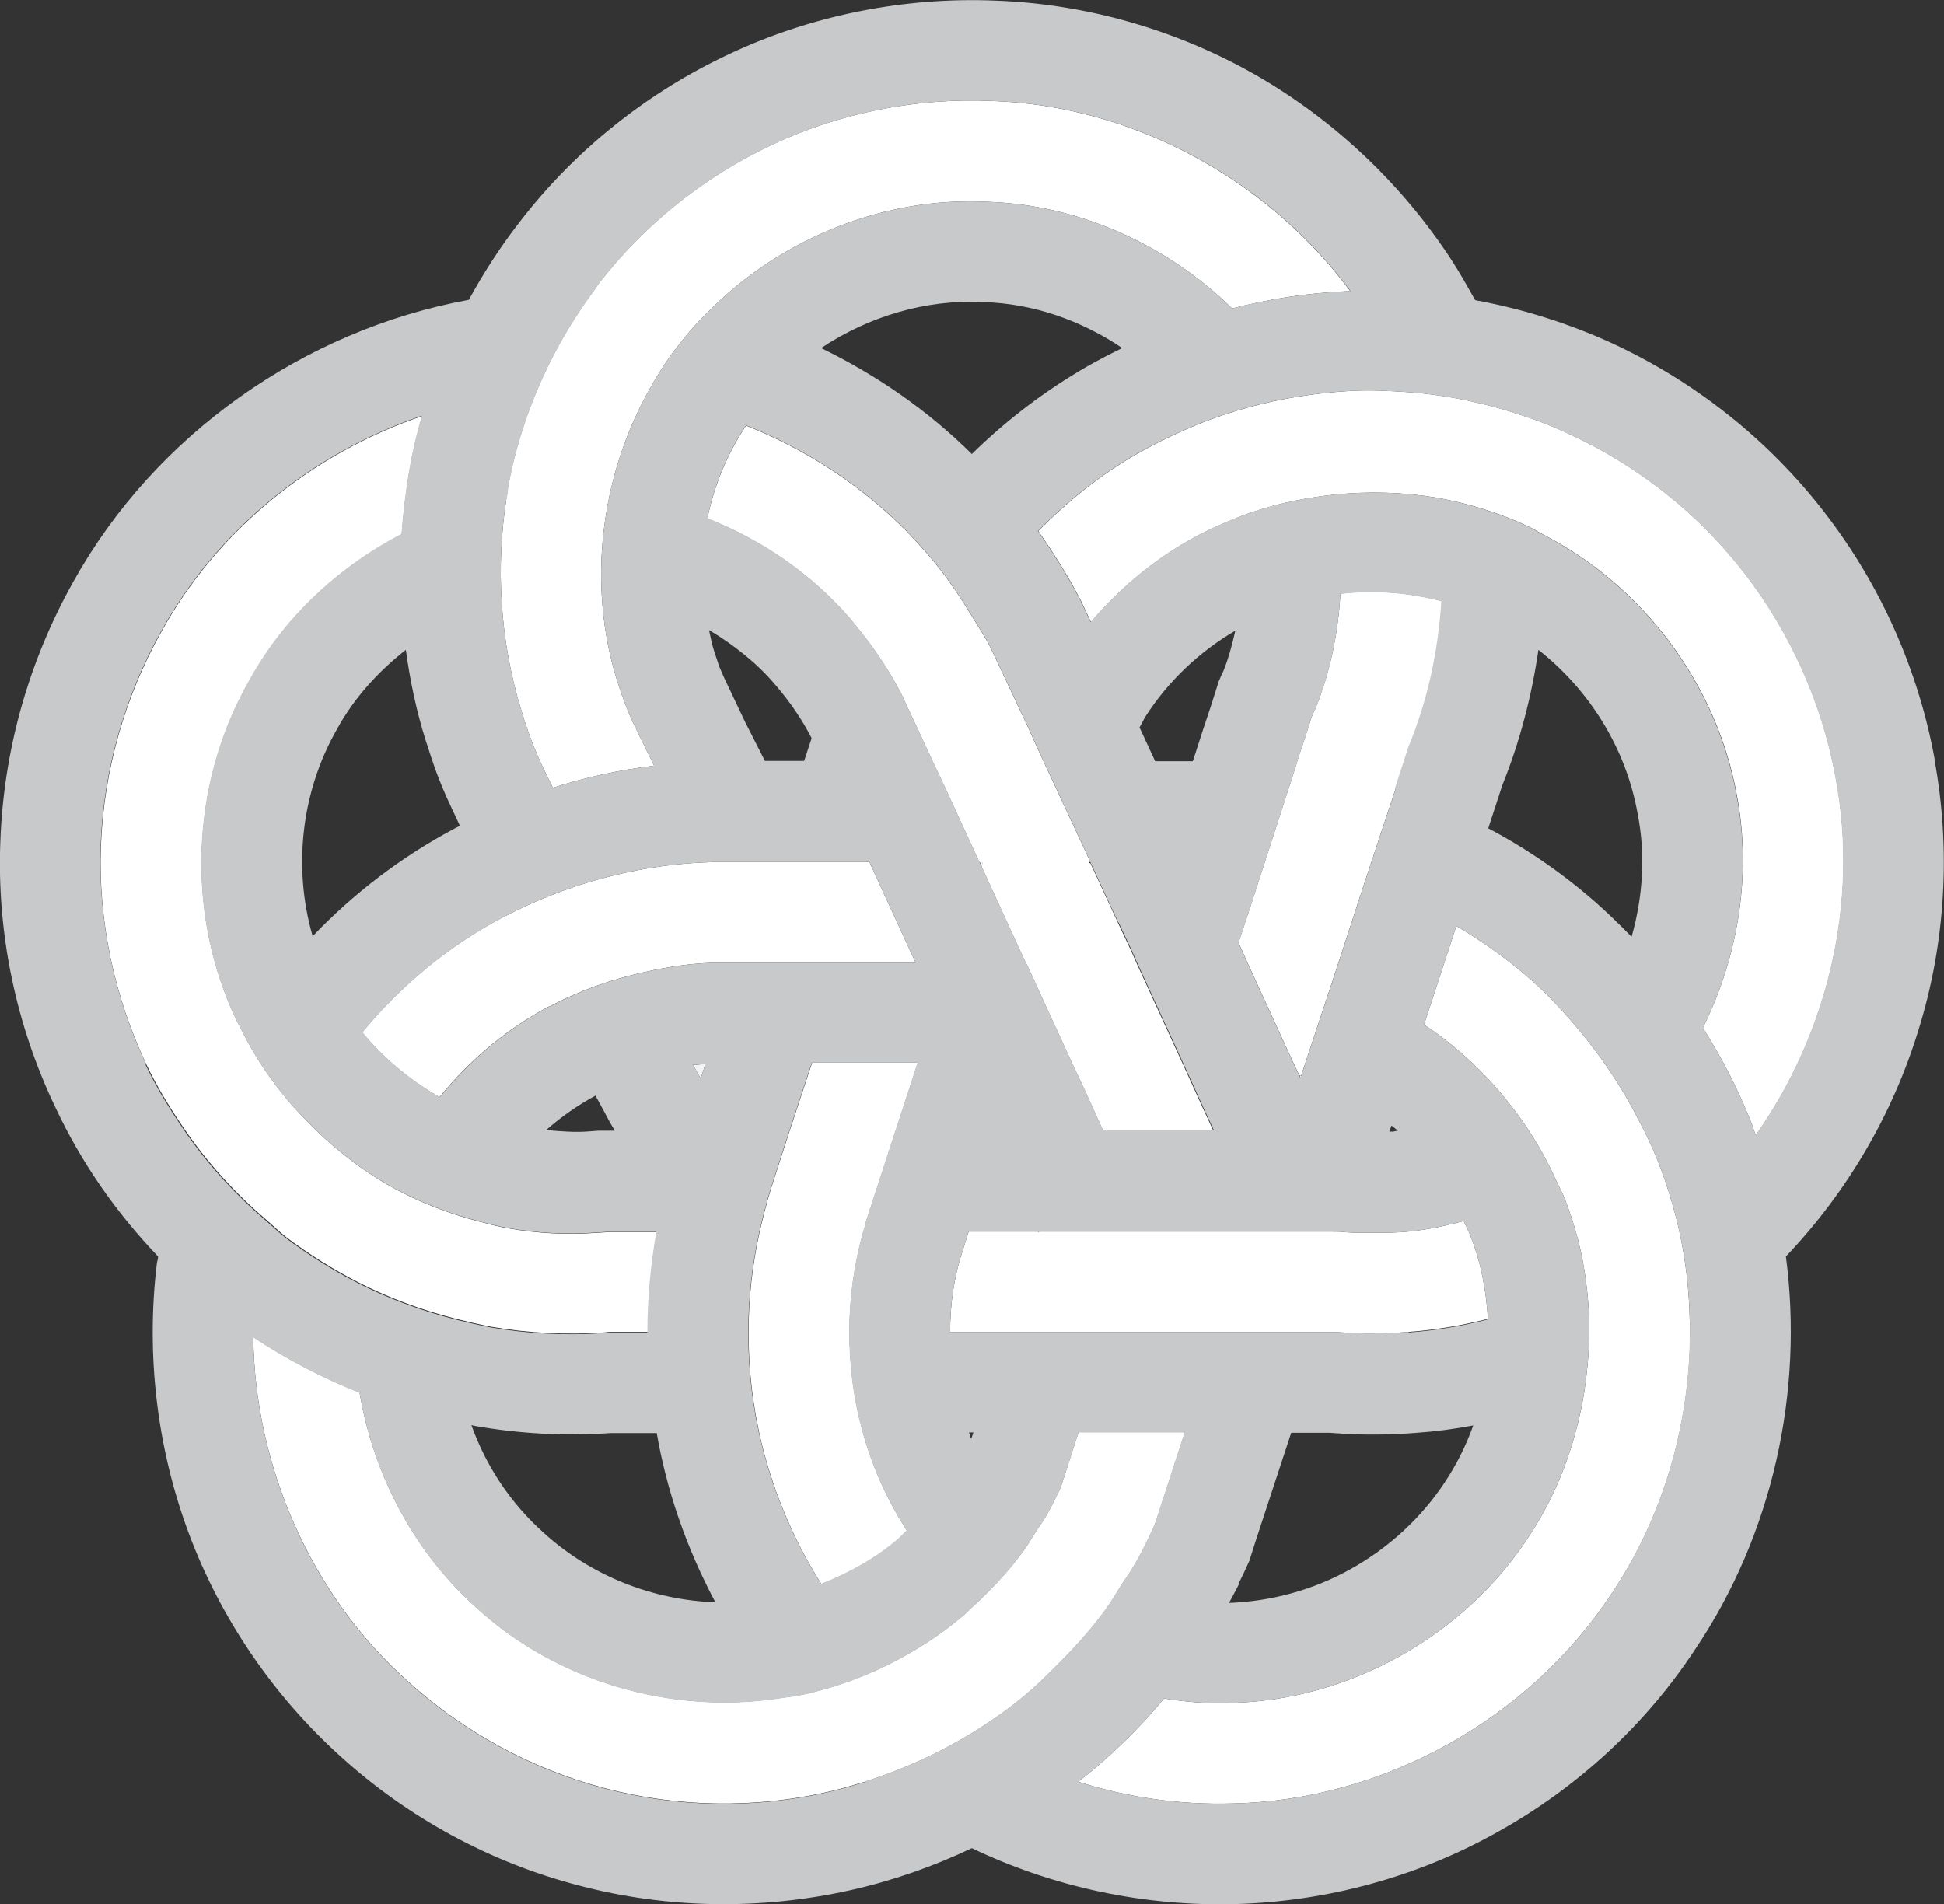 <?xml version="1.0" encoding="UTF-8"?><svg id="_レイヤー_2" xmlns="http://www.w3.org/2000/svg" viewBox="0 0 60.87 59.64"><rect x="0" y="0" width="60.87" height="59.64" fill="#333333" stroke="none"/><defs><style>.cls-1{fill:none;}.cls-2{fill:#f4f4f4;}.cls-3{fill:#c8c9ca;}.cls-4{fill:#fff;}</style></defs><g id="text"><path class="cls-1" d="M30.48,44.86l-.07.2c-.03-.06-.04-.13-.07-.2h.14Z"/><path class="cls-1" d="M38.67,19.73c-.1.45-.22.9-.4,1.33l-.12.28-.12.38-.12.38-.25.75-.32.99h-1.18l-.49-1.07c.07-.11.12-.23.18-.33.71-1.11,1.69-2.04,2.82-2.7Z"/><path class="cls-1" d="M22.4,50.18c-1.97-.07-3.9-.83-5.38-2.18-1.02-.91-1.8-2.08-2.26-3.37.03,0,.05.02.08.02,1.4.25,2.84.33,4.27.23h.11s1.34,0,1.34,0c.32,1.86.95,3.65,1.84,5.32Z"/><path class="cls-1" d="M14.4,25.87c-.06.04-.13.06-.19.1-1.65.88-3.14,2.02-4.42,3.36-.62-2.15-.36-4.52.76-6.48.53-.97,1.28-1.8,2.16-2.49.13.96.33,1.91.62,2.83.11.34.22.68.34,1.01.13.34.25.64.45,1.07l.28.6Z"/><path class="cls-1" d="M25.41,23.12h0s-.23.71-.23.71h-1.23l-.62-1.22-.64-1.35s-.11-.24-.17-.39c-.05-.16-.11-.32-.16-.48-.07-.21-.11-.44-.16-.66.77.46,1.5,1.03,2.08,1.72.44.51.82,1.07,1.13,1.66Z"/><path class="cls-1" d="M35.14,10.9c-.37.18-.74.37-1.09.57-1.32.76-2.53,1.68-3.62,2.75-1.37-1.36-2.98-2.47-4.72-3.32,1.49-.99,3.27-1.53,5.07-1.44,1.56.04,3.07.57,4.36,1.44Z"/><path class="cls-1" d="M43.78,35.41c-.05,0-.11.02-.16.03-.04,0-.08,0-.12,0l.07-.19c.07.05.14.11.21.17Z"/><polygon class="cls-1" points="21.82 34.16 21.41 35.41 19.97 35.41 21.82 34.16"/><path class="cls-1" d="M51.08,29.33c-.34-.35-.7-.7-1.07-1.03-1.04-.92-2.18-1.71-3.41-2.36l.44-1.35c.55-1.36.92-2.79,1.13-4.24,1.61,1.27,2.75,3.1,3.11,5.15.25,1.27.16,2.59-.19,3.83Z"/><path class="cls-1" d="M19.25,35.41h-.11c-.13,0-.26,0-.4,0l-.27.02c-.46.04-.92,0-1.37-.04.48-.42.99-.78,1.55-1.08l.18.33c.13.23.19.38.42.76Z"/><path class="cls-1" d="M46.12,44.62c-.22.62-.52,1.22-.89,1.78-.74,1.12-1.76,2.06-2.95,2.72-1.16.65-2.47,1.01-3.81,1.06.11-.19.21-.39.32-.6.11-.22.23-.47.33-.7l.2-.63,1.11-3.38h1.2l.59.04c.71.03,1.43.02,2.15-.04.59-.04,1.18-.12,1.76-.23Z"/><path class="cls-4" d="M27.02,44.86c.3,1.09.77,2.13,1.38,3.08-.1.09-.18.18-.27.26-.71.61-1.54,1.07-2.41,1.41-.92-1.45-1.58-3.07-1.95-4.75-.04-.23-.1-.46-.13-.69-.14-.82-.2-1.64-.2-2.46,0-1.06.12-2.11.35-3.15.11-.46.22-.91.36-1.36l.58-1.8.7-2.12h3.31s-.69,2.12-.69,2.12l-.9,2.76c-.04.12-.06.26-.11.39-.29,1.03-.44,2.09-.44,3.15s.13,2.13.42,3.15Z"/><path class="cls-4" d="M38.01,35.41h-3.47l-.57-1.26-.4-.85-.9-1.96-.52-1.14-.03-.04-1.39-3.03.04-.12h-.1l-1.16-2.52-.3-.63-.43-.93-.57-1.22c-.41-.79-.92-1.53-1.49-2.21-.03-.03-.04-.05-.07-.09-1.21-1.41-2.77-2.49-4.5-3.17.21-1.04.62-2.02,1.21-2.91,1.87.74,3.6,1.87,5.03,3.31.22.23.44.47.65.71.52.6.97,1.25,1.38,1.93.2.33.41.64.59.99l1.18,2.51.18.4.32.7,1.43,3.07-.03.08h.05l.87,1.88.4.85.18.41,1.44,3.14.31.68.29.64.37.8Z"/><path class="cls-4" d="M54.98,35.56c-.04-.11-.08-.21-.11-.32-.42-1.07-.94-2.09-1.55-3.05,1.11-2.23,1.53-4.81,1.07-7.26-.62-3.49-2.94-6.59-6.09-8.2-.15-.08-.29-.17-.44-.24-.91-.43-1.87-.72-2.85-.9-1.07-.18-2.15-.21-3.22-.1-1.05.11-2.09.34-3.07.73-.52.21-1.04.44-1.52.72-1.15.66-2.18,1.53-3.04,2.54l-.33-.7c-.39-.75-.84-1.46-1.32-2.15.93-.94,1.97-1.78,3.12-2.43.61-.35,1.25-.65,1.9-.92,1.01-.4,2.06-.69,3.13-.86.55-.09,1.11-.15,1.67-.18.59-.03,1.17,0,1.76.04,1.21.09,2.42.34,3.57.73.52.17,1.03.37,1.51.6,2.14.99,4.03,2.49,5.47,4.36,1.44,1.87,2.42,4.07,2.84,6.38.74,3.87-.23,7.99-2.5,11.2Z"/><path class="cls-4" d="M28.66,30.15h-1.53s-4.62,0-4.62,0c-.78,0-1.56.12-2.32.29-1.04.23-2.05.58-2.98,1.08,0,0-.02,0-.02,0-1.33.7-2.48,1.68-3.43,2.84-.92-.53-1.75-1.21-2.42-2.03,1.21-1.46,2.68-2.69,4.36-3.58.04-.02.07-.04.1-.05.94-.49,1.93-.88,2.94-1.16,1.07-.3,2.17-.48,3.27-.53.15,0,.31-.02.46-.02h4.75l.15.33,1.3,2.83Z"/><path class="cls-2" d="M22.09,33.32l-.15.45c-.1-.16-.17-.29-.24-.42.13,0,.26-.02.39-.03Z"/><path class="cls-2" d="M40.75,33.7l-.02.07-.04-.09s.04,0,.06.02Z"/><path class="cls-4" d="M42.29,9.12h-.11c-1.22.05-2.43.24-3.6.54-2.04-2-4.81-3.25-7.67-3.34-3.19-.16-6.37,1.11-8.63,3.34-.38.36-.73.75-1.05,1.17-.4.5-.73,1.05-1.03,1.61-.51.96-.88,1.98-1.11,3.05-.22,1.03-.31,2.09-.25,3.13.05.92.21,1.84.49,2.72.13.42.31.9.48,1.27l.67,1.37c-1.07.13-2.14.36-3.17.69l-.35-.72c-.27-.59-.46-1.11-.63-1.68-.34-1.1-.55-2.25-.62-3.41-.07-1.08-.02-2.17.15-3.26.02-.1.03-.2.04-.31.18-1.02.48-2.02.88-2.99.47-1.13,1.07-2.2,1.8-3.18.05-.07.1-.15.15-.22,1.43-1.86,3.32-3.37,5.45-4.37,2.13-1,4.51-1.47,6.86-1.37,4.39.14,8.63,2.43,11.24,5.96Z"/><path class="cls-4" d="M20.57,38.56c-.18,1.04-.28,2.09-.28,3.15h-1.09c-.11,0-.14,0-.3.02-1.17.08-2.36.02-3.52-.18-.37-.07-.74-.16-1.11-.25-1.06-.27-2.09-.65-3.05-1.14-.78-.4-1.53-.87-2.24-1.4-.22-.17-.41-.36-.62-.54-.93-.79-1.76-1.69-2.46-2.68-.49-.7-.95-1.43-1.32-2.21-1-2.12-1.51-4.49-1.42-6.84.09-2.36.75-4.67,1.9-6.72,1.75-3.17,4.74-5.58,8.16-6.74-.17.57-.3,1.14-.4,1.72-.11.66-.19,1.32-.24,1.98-1.99,1.04-3.69,2.62-4.77,4.59-1.85,3.23-2,7.33-.38,10.68.04.08.09.15.12.23.52,1.05,1.2,2,2.01,2.83.75.78,1.6,1.47,2.54,2.02.92.53,1.9.92,2.92,1.18.3.08.6.16.9.21.92.16,1.84.21,2.76.14.1,0,.33-.03.48-.02h1.4Z"/><path class="cls-4" d="M37.1,44.86l-.78,2.4-.15.46c-.07.17-.15.33-.22.48-.13.27-.26.53-.41.78-.12.21-.26.41-.4.62-.18.28-.35.58-.55.85-.45.61-.95,1.16-1.49,1.7-.3.3-.6.6-.92.87-.55.47-1.14.88-1.74,1.25-1.05.64-2.17,1.15-3.33,1.52-.4.12-.79.24-1.2.33-2.29.52-4.71.48-6.98-.12-2.28-.6-4.4-1.76-6.14-3.33-3.05-2.71-4.81-6.74-4.86-10.8,1.05.7,2.17,1.28,3.33,1.74.43,2.56,1.7,4.98,3.64,6.72,2.53,2.33,6.13,3.37,9.51,2.85.27-.04.55-.07.81-.13.88-.2,1.73-.5,2.53-.89.85-.42,1.66-.93,2.39-1.55.1-.08.18-.18.28-.26.59-.54,1.14-1.12,1.61-1.76.15-.2.28-.43.42-.65.11-.17.23-.33.33-.51.11-.2.22-.4.32-.62.1-.18.13-.28.21-.53l.46-1.43h3.32Z"/><path class="cls-4" d="M46.6,41.3c-.82.21-1.65.35-2.49.41-.59.05-1.18.06-1.77.04l-.44-.03c-.11,0-.17,0-.28,0h-11.87c0-.87.12-1.74.4-2.57l.18-.58h2.18v.03s.03-.03.03-.03h9.08c.16,0,.36,0,.51.02l.33.02h0c.14,0,.27,0,.41,0,.33,0,.65,0,.98-.02.67-.04,1.33-.18,1.98-.35.07.16.15.3.21.46.33.83.5,1.73.55,2.62Z"/><path class="cls-2" d="M27.35,30.54s0,0,0,0c.01.02.02.03,0,0Z"/><path class="cls-4" d="M45.15,18.85c-.1,1.57-.43,3.11-1.03,4.56l-.42,1.29-.99,2.99-.98,3.01-.99,2.99s-.04-.02-.06-.02l-.18-.38-1.43-3.12-.29-.65.4-1.21.41-1.27.56-1.73.43-1.33.05-.18.25-.75.12-.37c.04-.16.12-.36.18-.47.47-1.15.72-2.38.79-3.62,1.06-.12,2.13-.04,3.16.23Z"/><polygon class="cls-2" points="30.78 26.99 30.74 27.12 30.68 26.99 30.78 26.99"/><path class="cls-4" d="M52.92,41.88c-.04,2.83-.86,5.64-2.44,8-2.59,3.95-7.15,6.5-11.87,6.6-1.64.05-3.28-.18-4.85-.68.15-.12.31-.24.45-.36.82-.69,1.57-1.44,2.24-2.25.68.11,1.37.17,2.07.14,3.71-.07,7.31-2.09,9.33-5.18.91-1.36,1.48-2.9,1.75-4.52.18-1.15.22-2.33.06-3.49-.11-.89-.34-1.77-.67-2.61-.07-.18-.16-.33-.23-.49-.43-.97-.99-1.87-1.66-2.68-.72-.87-1.57-1.65-2.51-2.27l1.01-3.09c.82.48,1.6,1.04,2.31,1.66.58.51,1.1,1.08,1.59,1.67.7.85,1.3,1.75,1.8,2.73.23.43.44.87.62,1.33.24.61.43,1.22.59,1.86.29,1.19.42,2.41.4,3.64Z"/><polygon class="cls-2" points="34.15 26.99 34.09 26.99 34.12 26.92 34.15 26.99"/><path class="cls-3" d="M60.58,23.79c-.51-2.8-1.69-5.47-3.45-7.74-1.74-2.26-4.04-4.09-6.63-5.29-1.37-.63-2.83-1.09-4.31-1.36-.23-.41-.46-.82-.71-1.21-1.55-2.39-3.67-4.41-6.14-5.83C36.86.94,34.02.12,31.17.02c-2.83-.12-5.73.45-8.31,1.66-2.6,1.21-4.88,3.04-6.61,5.3-.59.76-1.11,1.57-1.57,2.41-5.15.94-9.82,4.22-12.38,8.82C.9,20.7.11,23.5.01,26.37c-.11,2.86.49,5.73,1.72,8.3.81,1.73,1.9,3.3,3.22,4.68,0,.08-.03.15-.04.23-.34,2.83,0,5.74.99,8.41.99,2.67,2.65,5.11,4.77,7.02,2.1,1.91,4.68,3.32,7.46,4.04,2.76.73,5.69.77,8.48.15,1.31-.29,2.6-.74,3.82-1.32,2.57,1.23,5.42,1.83,8.27,1.75,2.84-.08,5.69-.85,8.18-2.25,2.49-1.38,4.65-3.36,6.22-5.76,2.4-3.58,3.38-8.02,2.82-12.27,1.91-2.01,3.34-4.44,4.15-7.09.85-2.72,1.02-5.67.5-8.48ZM15.87,15.6c.02-.1.03-.2.04-.31.18-1.02.48-2.02.88-2.99.47-1.13,1.07-2.2,1.8-3.18.05-.07.1-.15.15-.22,1.43-1.86,3.32-3.37,5.45-4.37,2.13-1,4.51-1.47,6.86-1.37,4.39.14,8.63,2.43,11.24,5.96h-.11c-1.22.05-2.43.24-3.6.54-2.04-2-4.81-3.25-7.67-3.34-3.19-.16-6.37,1.11-8.63,3.34-.38.36-.73.75-1.05,1.17-.4.5-.73,1.05-1.03,1.61-.51.96-.88,1.98-1.11,3.05-.22,1.03-.31,2.09-.25,3.13.05.92.21,1.84.49,2.72.13.42.31.9.48,1.27l.67,1.37c-1.07.13-2.14.36-3.17.69l-.35-.72c-.27-.59-.46-1.11-.63-1.68-.34-1.1-.55-2.25-.62-3.41-.07-1.08-.02-2.17.15-3.26ZM51.08,29.33c-.34-.35-.7-.7-1.07-1.03-1.04-.92-2.18-1.71-3.41-2.36l.44-1.35c.55-1.36.92-2.79,1.13-4.24,1.61,1.27,2.75,3.1,3.11,5.15.25,1.27.16,2.59-.19,3.83ZM43.78,35.41c-.05,0-.11.02-.16.03-.04,0-.08,0-.12,0l.07-.19c.07.05.14.11.21.17ZM38.79,49.58c.11-.22.23-.47.33-.7l.2-.63,1.11-3.38h1.2l.59.04c.71.03,1.43.02,2.15-.04.59-.04,1.18-.12,1.76-.23-.22.62-.52,1.22-.89,1.78-.74,1.12-1.76,2.06-2.95,2.72-1.16.65-2.47,1.01-3.81,1.06.11-.19.21-.39.32-.6ZM44.11,41.71c-.59.05-1.18.06-1.77.04l-.44-.03c-.11,0-.17,0-.28,0h-11.87c0-.87.12-1.74.4-2.57l.18-.58h2.18v.03s.03-.03.03-.03h9.08c.16,0,.36,0,.51.02l.33.02h0c.14,0,.27,0,.41,0,.33,0,.65,0,.98-.02.67-.04,1.33-.18,1.98-.35.07.16.15.3.21.46.33.83.5,1.73.55,2.62-.82.21-1.65.35-2.49.41ZM20.56,44.86c.32,1.86.95,3.65,1.84,5.32-1.97-.07-3.9-.83-5.38-2.18-1.02-.91-1.8-2.08-2.26-3.37.03,0,.05.02.08.02,1.4.25,2.84.33,4.27.23h.11s1.34,0,1.34,0ZM12.71,20.36c.13.96.33,1.91.62,2.83.11.34.22.68.34,1.01.13.34.25.64.45,1.06l.28.6c-.06.04-.13.06-.19.1-1.65.88-3.14,2.02-4.42,3.36-.62-2.15-.36-4.52.76-6.48.53-.97,1.28-1.8,2.16-2.49ZM15.7,28.75s.07-.04.1-.05c.94-.49,1.93-.88,2.94-1.16,1.07-.3,2.17-.48,3.27-.53.15,0,.31-.02.46-.02h4.75l.15.33,1.3,2.83h-1.53s-4.62,0-4.62,0c-.78,0-1.56.12-2.32.29-1.04.23-2.05.58-2.98,1.08,0,0-.02,0-.02,0-1.33.7-2.48,1.68-3.43,2.84-.92-.53-1.75-1.21-2.42-2.03,1.21-1.46,2.68-2.69,4.36-3.58ZM25.41,23.13l-.23.7h-1.23l-.62-1.22-.64-1.35s-.11-.24-.17-.39c-.05-.16-.11-.32-.16-.48-.07-.21-.11-.44-.16-.66.77.46,1.5,1.03,2.08,1.72.44.51.82,1.06,1.13,1.66h0ZM21.94,33.77c-.1-.16-.17-.29-.24-.42.13,0,.26-.02.39-.03l-.15.45ZM18.65,34.32l.18.33c.13.23.19.38.42.76h-.11c-.13,0-.26,0-.4,0l-.27.02c-.46.04-.92,0-1.37-.04.48-.42.99-.78,1.55-1.08ZM23.76,44.86c-.04-.23-.1-.46-.13-.69-.14-.82-.2-1.64-.2-2.46,0-1.06.12-2.11.35-3.15.11-.46.22-.91.36-1.36l.58-1.8.7-2.12h3.31s-.69,2.12-.69,2.12l-.9,2.76c-.04.12-.06.26-.11.39-.29,1.03-.44,2.09-.44,3.15s.13,2.13.42,3.15c.3,1.09.77,2.13,1.38,3.08-.1.09-.18.18-.27.26-.71.61-1.54,1.07-2.41,1.41-.92-1.45-1.58-3.07-1.95-4.75ZM30.34,44.86h.14l-.07.2c-.03-.06-.04-.13-.07-.2ZM43.7,24.71l-.99,2.99-.98,3.01-.99,2.99-.02.07-.04-.09-.18-.38-1.43-3.12-.29-.65.4-1.21.41-1.27.56-1.73.43-1.33.05-.18.25-.75.12-.37c.04-.16.12-.36.18-.47.47-1.15.72-2.38.79-3.62,1.06-.12,2.13-.04,3.16.23-.1,1.57-.43,3.11-1.03,4.56l-.42,1.29ZM38.28,21.06l-.12.28-.12.38-.12.38-.25.75-.32.99h-1.18l-.49-1.06c.07-.11.12-.23.18-.33.71-1.11,1.69-2.04,2.82-2.7-.1.45-.22.9-.4,1.33ZM35.02,28.88l.4.85.18.41,1.44,3.14.31.68.29.64.37.8h-3.47l-.57-1.26-.4-.85-.9-1.96-.52-1.14-.03-.04-1.39-3.03-.06-.12-1.16-2.52-.3-.63-.43-.93-.57-1.22c-.41-.79-.92-1.53-1.49-2.21-.03-.03-.04-.05-.07-.09-1.21-1.41-2.77-2.49-4.5-3.17.21-1.04.62-2.02,1.21-2.91,1.87.74,3.6,1.87,5.03,3.31.22.23.44.47.65.71.52.6.97,1.25,1.38,1.93.2.33.41.64.59.99l1.18,2.51.18.4.32.7,1.43,3.07.03.08.87,1.88ZM30.43,14.22c-1.37-1.36-2.97-2.47-4.72-3.32,1.49-.99,3.27-1.53,5.07-1.44,1.56.04,3.07.57,4.36,1.44-.37.18-.74.37-1.09.57-1.32.76-2.53,1.68-3.62,2.75ZM4.57,33.32c-1-2.12-1.5-4.49-1.42-6.84.09-2.36.75-4.67,1.9-6.72,1.75-3.17,4.74-5.58,8.16-6.74-.17.57-.3,1.14-.4,1.72-.11.66-.19,1.32-.24,1.98-1.99,1.04-3.69,2.62-4.77,4.59-1.85,3.23-2,7.33-.38,10.68.04.08.09.15.12.23.52,1.05,1.2,2,2.01,2.83.75.78,1.6,1.47,2.54,2.02.92.53,1.9.92,2.92,1.18.3.08.6.16.9.21.92.16,1.84.21,2.76.14.1,0,.33-.03.48-.02h1.4c-.18,1.04-.28,2.09-.28,3.15h-1.09c-.11,0-.14,0-.3.02-1.17.08-2.36.02-3.52-.18-.37-.07-.74-.16-1.11-.25-1.06-.27-2.09-.65-3.05-1.14-.78-.4-1.53-.87-2.24-1.4-.22-.17-.41-.36-.62-.54-.93-.79-1.76-1.69-2.46-2.68-.49-.7-.95-1.43-1.32-2.21ZM27.11,55.8c-.4.12-.79.24-1.2.33-2.29.52-4.71.48-6.98-.12-2.28-.6-4.4-1.76-6.14-3.33-3.05-2.71-4.81-6.74-4.86-10.8,1.05.7,2.17,1.28,3.33,1.74.43,2.56,1.7,4.98,3.64,6.72,2.53,2.33,6.13,3.37,9.51,2.85.27-.04.55-.07.81-.13.88-.2,1.73-.5,2.53-.89.85-.42,1.66-.93,2.39-1.55.1-.08.18-.18.28-.26.59-.54,1.14-1.12,1.61-1.76.15-.2.28-.43.42-.65.11-.17.23-.33.33-.51.11-.2.22-.4.32-.62.1-.18.13-.28.21-.53l.46-1.43h3.32l-.78,2.4-.15.46c-.07.17-.15.33-.22.48-.13.27-.26.53-.41.78-.12.21-.26.41-.4.62-.18.28-.35.58-.55.85-.45.61-.95,1.16-1.49,1.7-.3.3-.6.6-.92.87-.55.47-1.14.88-1.74,1.25-1.05.64-2.17,1.15-3.33,1.52ZM50.48,49.88c-2.59,3.95-7.15,6.5-11.87,6.6-1.64.05-3.28-.18-4.85-.68.15-.12.31-.24.45-.36.82-.69,1.57-1.44,2.24-2.25.68.11,1.37.17,2.07.14,3.71-.07,7.31-2.09,9.33-5.18.91-1.36,1.48-2.9,1.75-4.52.18-1.15.22-2.33.06-3.49-.11-.89-.34-1.77-.67-2.61-.07-.18-.16-.33-.23-.49-.43-.97-.99-1.87-1.66-2.68-.72-.87-1.57-1.65-2.51-2.27l1.01-3.09c.82.48,1.6,1.04,2.31,1.66.58.51,1.1,1.08,1.59,1.67.7.85,1.3,1.75,1.8,2.73.23.43.44.87.62,1.33.24.61.43,1.22.59,1.86.29,1.19.42,2.41.4,3.64-.04,2.83-.86,5.64-2.44,8ZM54.98,35.56c-.04-.11-.08-.21-.11-.32-.42-1.07-.94-2.09-1.55-3.05,1.11-2.23,1.53-4.81,1.06-7.26-.62-3.49-2.94-6.59-6.09-8.2-.15-.08-.29-.17-.44-.24-.91-.43-1.87-.72-2.85-.9-1.06-.18-2.15-.21-3.22-.1-1.05.11-2.09.34-3.07.73-.52.21-1.04.44-1.52.72-1.15.66-2.18,1.53-3.04,2.54l-.33-.7c-.39-.75-.84-1.46-1.32-2.15.93-.94,1.97-1.78,3.12-2.43.61-.35,1.25-.65,1.9-.92,1.01-.4,2.06-.69,3.13-.86.55-.09,1.11-.15,1.67-.18.59-.03,1.17,0,1.76.04,1.21.09,2.42.34,3.57.73.52.17,1.03.37,1.51.6,2.14.99,4.03,2.49,5.47,4.36,1.44,1.87,2.42,4.07,2.84,6.38.74,3.87-.23,7.99-2.5,11.2Z"/></g></svg>